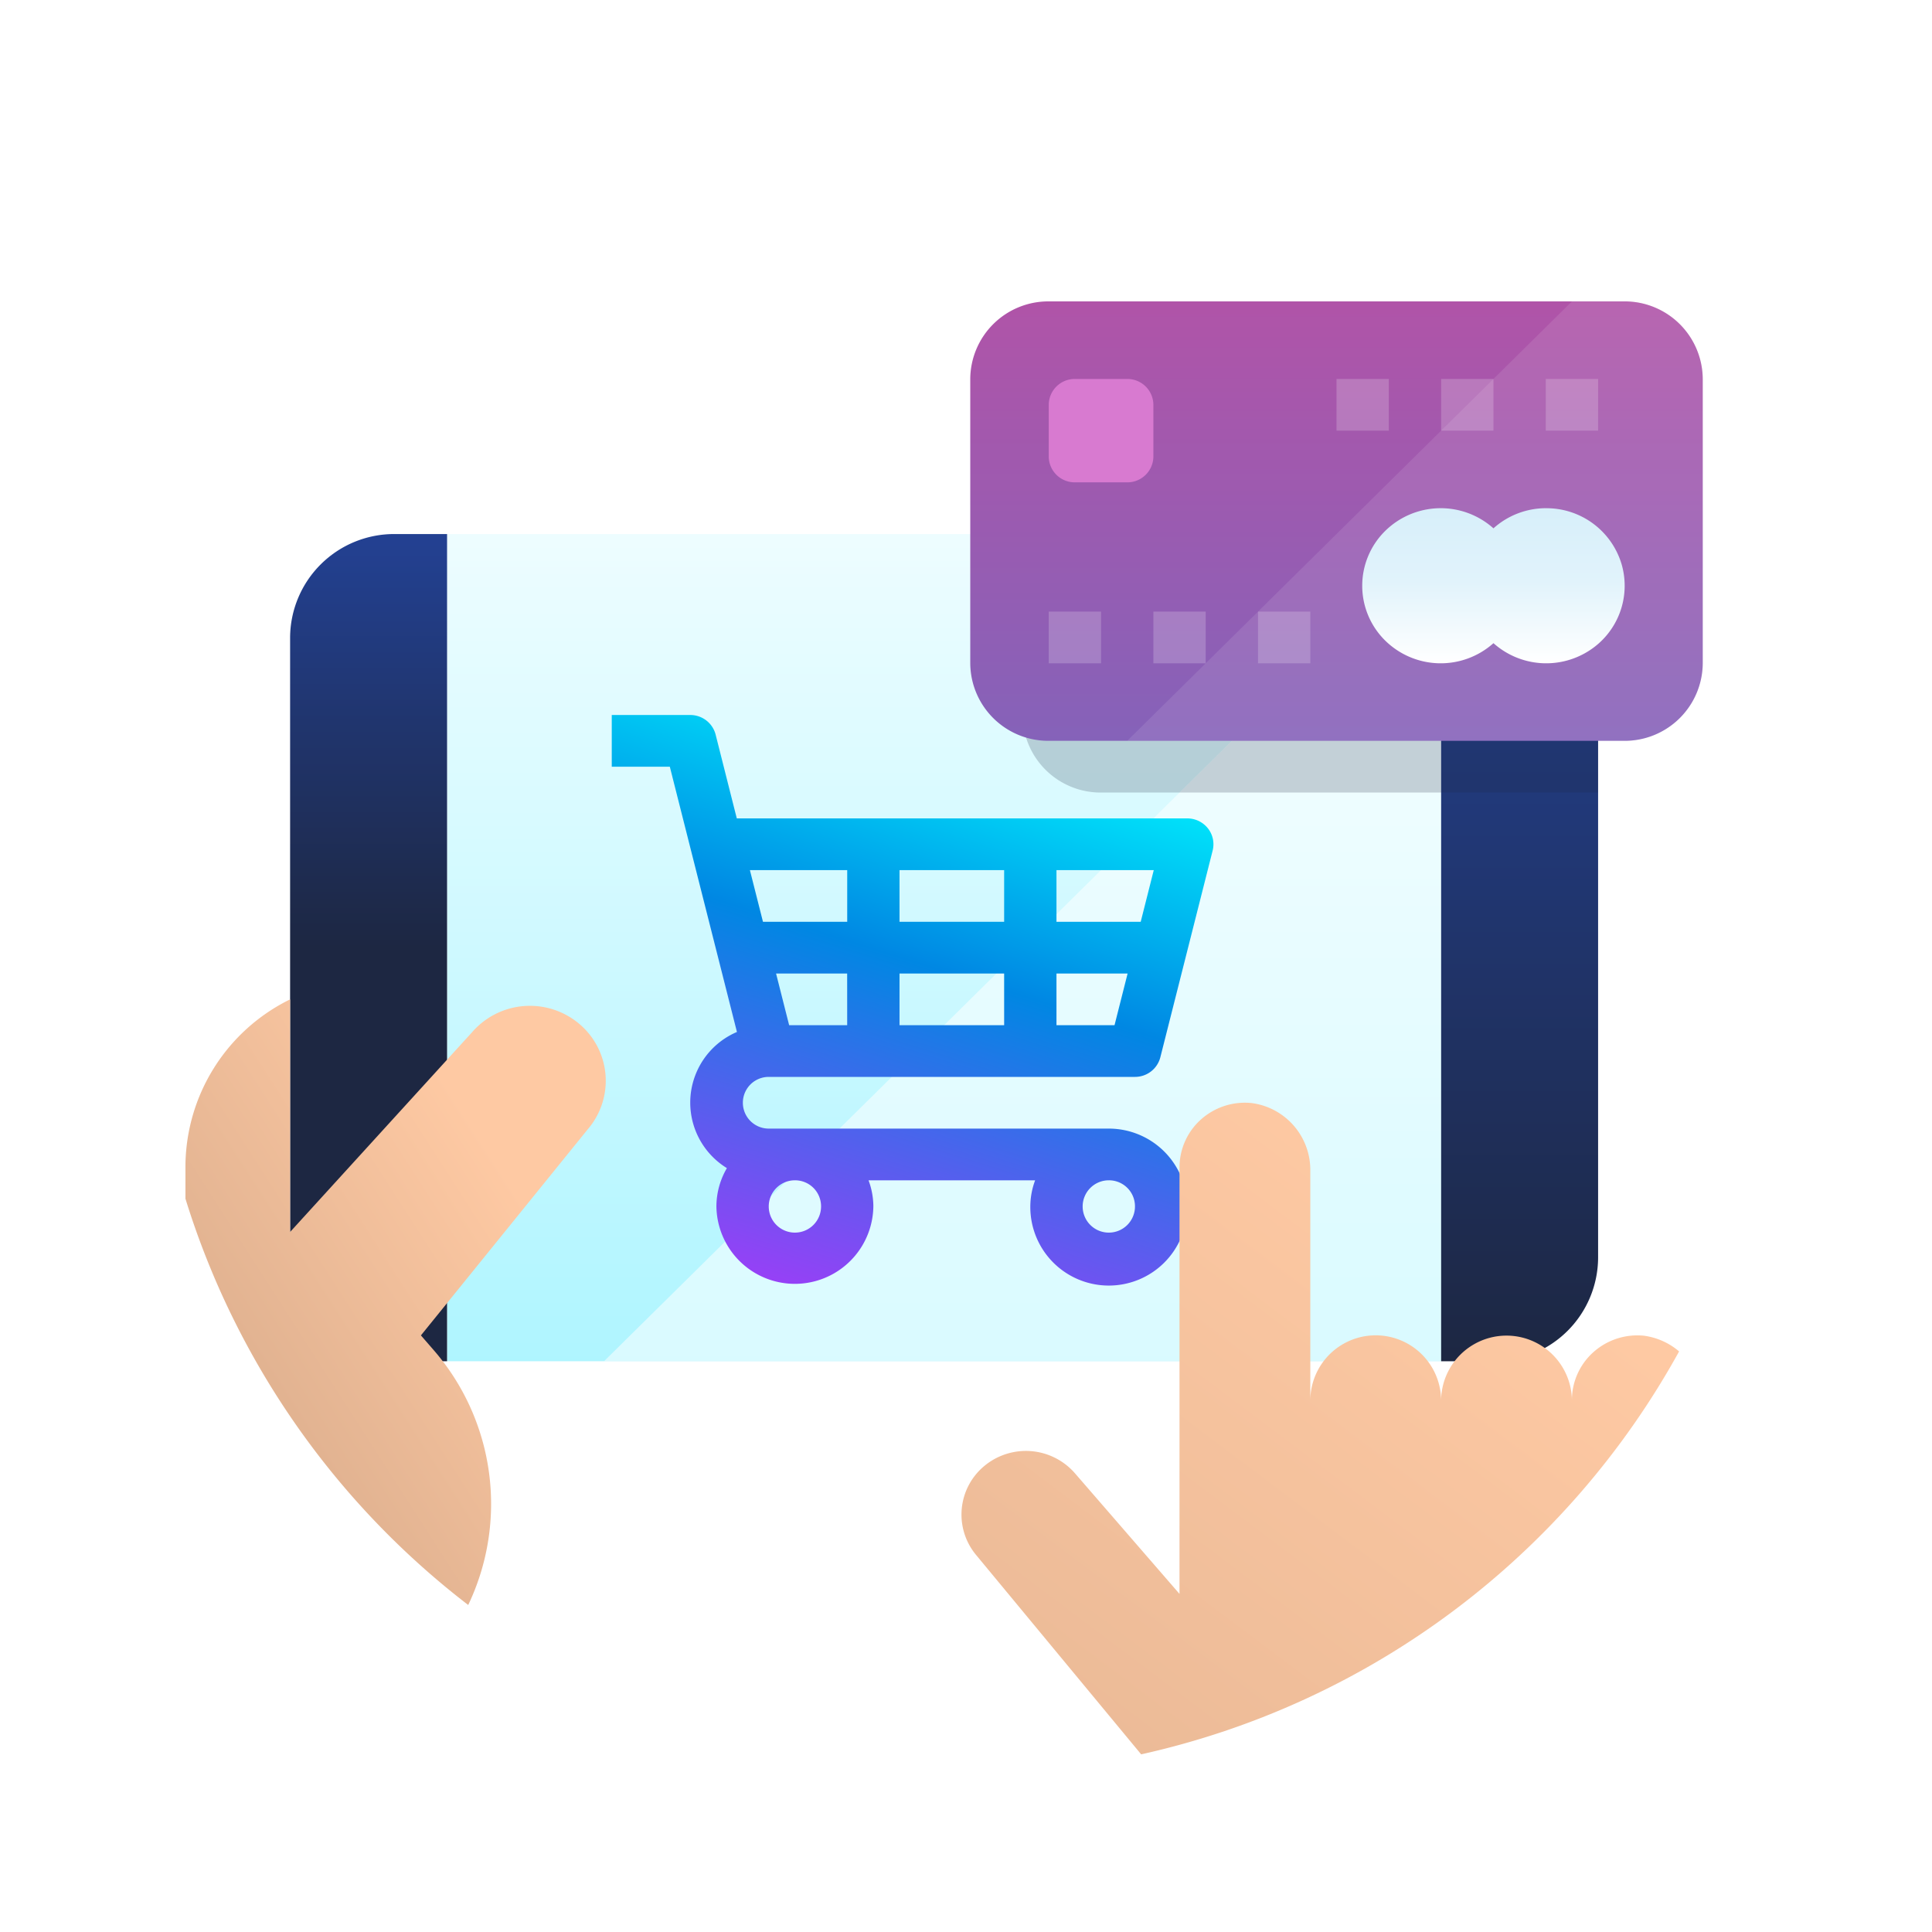 <svg xmlns="http://www.w3.org/2000/svg" xmlns:xlink="http://www.w3.org/1999/xlink" width="250" height="250" viewBox="0 0 250 250">
  <defs>
    <filter id="Path_197" x="-11" y="-13" width="272" height="272" filterUnits="userSpaceOnUse">
      <feOffset input="SourceAlpha"/>
      <feGaussianBlur stdDeviation="10" result="blur"/>
      <feFlood flood-color="#7e989e" flood-opacity="0.302"/>
      <feComposite operator="in" in2="blur"/>
      <feComposite in="SourceGraphic"/>
    </filter>
    <linearGradient id="linear-gradient" x1="0.5" y1="-0.277" x2="0.5" y2="1" gradientUnits="objectBoundingBox">
      <stop offset="0" stop-color="#fff"/>
      <stop offset="1" stop-color="#aff5ff"/>
    </linearGradient>
    <linearGradient id="linear-gradient-2" x1="0.5" x2="0.5" y2="0.5" gradientUnits="objectBoundingBox">
      <stop offset="0" stop-color="#234193"/>
      <stop offset="1" stop-color="#1d2742"/>
    </linearGradient>
    <linearGradient id="linear-gradient-3" x2="0.5" y2="1" xlink:href="#linear-gradient-2"/>
    <linearGradient id="linear-gradient-4" x1="0.5" x2="0.5" y2="1" gradientUnits="objectBoundingBox">
      <stop offset="0" stop-color="#b054a8"/>
      <stop offset="1" stop-color="#8562b9"/>
    </linearGradient>
    <linearGradient id="linear-gradient-5" x1="0.5" x2="0.5" y2="1" gradientUnits="objectBoundingBox">
      <stop offset="0" stop-color="#d7effa"/>
      <stop offset="0.473" stop-color="#e1f3fb"/>
      <stop offset="1" stop-color="#fff"/>
    </linearGradient>
    <linearGradient id="linear-gradient-6" y1="-0.241" x2="-0.482" y2="1" gradientUnits="objectBoundingBox">
      <stop offset="0" stop-color="#00f7ff"/>
      <stop offset="0.355" stop-color="#0087e3"/>
      <stop offset="0.567" stop-color="#4865ec"/>
      <stop offset="0.754" stop-color="#8648f4"/>
      <stop offset="1" stop-color="#d921ff"/>
    </linearGradient>
    <linearGradient id="linear-gradient-7" x1="0.5" x2="-1.649" y2="1.973" gradientUnits="objectBoundingBox">
      <stop offset="0" stop-color="#fec9a3"/>
      <stop offset="1" stop-color="#7f6552"/>
    </linearGradient>
    <linearGradient id="linear-gradient-8" x2="-3.708" y2="5.088" xlink:href="#linear-gradient-7"/>
    <clipPath id="clip-_02_1">
      <rect width="250" height="250"/>
    </clipPath>
  </defs>
  <g id="_02_1" data-name="02 – 1" clip-path="url(#clip-_02_1)">
    <rect width="250" height="250" fill="rgba(255,255,255,0)"/>
    <g id="Group_886" data-name="Group 886" transform="translate(-165 -501)">
      <g transform="matrix(1, 0, 0, 1, 165, 501)" filter="url(#Path_197)">
        <g id="Path_197-2" data-name="Path 197" transform="translate(19 17)" fill="#fff">
          <path d="M106,0A106,106,0,1,1,0,106,106,106,0,0,1,106,0Z" stroke="none"/>
          <path d="M 106 1 C 98.875 1 91.755 1.718 84.838 3.133 C 78.097 4.513 71.466 6.571 65.13 9.251 C 58.908 11.882 52.907 15.14 47.294 18.932 C 41.734 22.688 36.505 27.002 31.754 31.754 C 27.002 36.505 22.688 41.734 18.932 47.294 C 15.14 52.907 11.882 58.908 9.251 65.13 C 6.571 71.466 4.513 78.097 3.133 84.838 C 1.718 91.755 1 98.875 1 106 C 1 113.125 1.718 120.245 3.133 127.162 C 4.513 133.903 6.571 140.534 9.251 146.87 C 11.882 153.092 15.14 159.093 18.932 164.706 C 22.688 170.266 27.002 175.495 31.754 180.246 C 36.505 184.998 41.734 189.312 47.294 193.068 C 52.907 196.86 58.908 200.118 65.13 202.749 C 71.466 205.429 78.097 207.487 84.838 208.867 C 91.755 210.282 98.875 211 106 211 C 113.125 211 120.245 210.282 127.162 208.867 C 133.903 207.487 140.534 205.429 146.87 202.749 C 153.092 200.118 159.093 196.86 164.706 193.068 C 170.266 189.312 175.495 184.998 180.246 180.246 C 184.998 175.495 189.312 170.266 193.068 164.706 C 196.86 159.093 200.118 153.092 202.749 146.87 C 205.429 140.534 207.487 133.903 208.867 127.162 C 210.282 120.245 211 113.125 211 106 C 211 98.875 210.282 91.755 208.867 84.838 C 207.487 78.097 205.429 71.466 202.749 65.13 C 200.118 58.908 196.86 52.907 193.068 47.294 C 189.312 41.734 184.998 36.505 180.246 31.754 C 175.495 27.002 170.266 22.688 164.706 18.932 C 159.093 15.14 153.092 11.882 146.87 9.251 C 140.534 6.571 133.903 4.513 127.162 3.133 C 120.245 1.718 113.125 1 106 1 M 106 0 C 164.542 0 212 47.458 212 106 C 212 164.542 164.542 212 106 212 C 47.458 212 0 164.542 0 106 C 0 47.458 47.458 0 106 0 Z" stroke="none" fill="rgba(255,255,255,0.25)"/>
        </g>
      </g>
      <g id="Group_29" data-name="Group 29" transform="translate(-669.164 86)">
        <rect id="Rectangle_4964" data-name="Rectangle 4964" width="128.632" height="107.039" transform="translate(892.015 484.106)" fill="url(#linear-gradient)"/>
        <path id="Path_103" data-name="Path 103" d="M1020.647,591.145V484.106L912.325,591.145Zm0,0" fill="rgba(255,255,255,0.53)"/>
        <path id="Path_104" data-name="Path 104" d="M885.245,484.106a13.461,13.461,0,0,0-13.541,13.38v80.279a13.462,13.462,0,0,0,13.541,13.38h6.77V484.106Zm0,0" fill="url(#linear-gradient-2)"/>
        <path id="Path_105" data-name="Path 105" d="M1027.417,484.106h-6.77V591.145h6.77a13.462,13.462,0,0,0,13.541-13.38V497.486a13.461,13.461,0,0,0-13.541-13.38Zm0,0" fill="url(#linear-gradient-3)"/>
        <path id="Path_106" data-name="Path 106" d="M976.641,517.556H986.8l33.851-33.45H966.486v23.415a10.1,10.1,0,0,0,10.155,10.035Zm0,0" fill="rgba(29,39,66,0.21)"/>
        <path id="Path_107" data-name="Path 107" d="M1020.647,517.556v-33.45L986.8,517.556Zm0,0" fill="rgba(29,39,66,0.21)"/>
        <path id="Path_108" data-name="Path 108" d="M1027.417,484.106h-6.77v33.45h20.311v-20.07a13.461,13.461,0,0,0-13.541-13.38Zm0,0" fill="rgba(29,39,66,0.21)"/>
        <path id="Path_109" data-name="Path 109" d="M969.871,454h74.472a10.1,10.1,0,0,1,10.155,10.035v36.793a10.1,10.1,0,0,1-10.155,10.035H969.871a10.1,10.1,0,0,1-10.156-10.035V464.038A10.1,10.1,0,0,1,969.871,454Zm0,0" fill="url(#linear-gradient-4)"/>
        <path id="Path_110" data-name="Path 110" d="M1044.343,454h-6.77l-57.547,56.863h64.317a10.1,10.1,0,0,0,10.155-10.035V464.038A10.1,10.1,0,0,0,1044.343,454Zm0,0" fill="rgba(255,255,255,0.1)"/>
        <path id="Path_111" data-name="Path 111" d="M973.256,464.038h6.77a3.366,3.366,0,0,1,3.385,3.345v6.688a3.365,3.365,0,0,1-3.385,3.345h-6.77a3.364,3.364,0,0,1-3.385-3.345v-6.688a3.365,3.365,0,0,1,3.385-3.345Zm0,0" fill="#d87ad0"/>
        <path id="Path_112" data-name="Path 112" d="M1034.188,480.761a10.158,10.158,0,0,0-6.771,2.605,10.244,10.244,0,0,0-14.122.448,9.952,9.952,0,0,0,0,13.963,10.244,10.244,0,0,0,14.122.448,10.25,10.25,0,0,0,12.2,1.085,9.977,9.977,0,0,0,4.382-11.3,10.137,10.137,0,0,0-9.811-7.246Zm0,0" fill="url(#linear-gradient-5)"/>
        <rect id="Rectangle_4965" data-name="Rectangle 4965" width="6.77" height="6.69" transform="translate(969.871 494.141)" fill="rgba(255,255,255,0.2)"/>
        <rect id="Rectangle_4966" data-name="Rectangle 4966" width="6.77" height="6.69" transform="translate(983.411 494.141)" fill="rgba(255,255,255,0.2)"/>
        <rect id="Rectangle_4967" data-name="Rectangle 4967" width="6.77" height="6.69" transform="translate(996.951 494.141)" fill="rgba(255,255,255,0.2)"/>
        <rect id="Rectangle_4968" data-name="Rectangle 4968" width="6.77" height="6.688" transform="translate(1034.188 464.038)" fill="rgba(255,255,255,0.2)"/>
        <rect id="Rectangle_4969" data-name="Rectangle 4969" width="6.77" height="6.688" transform="translate(1020.647 464.038)" fill="rgba(255,255,255,0.2)"/>
        <rect id="Rectangle_4970" data-name="Rectangle 4970" width="6.77" height="6.688" transform="translate(1007.107 464.038)" fill="rgba(255,255,255,0.2)"/>
        <path id="Path_113" data-name="Path 113" d="M932.636,554.35h47.39a3.381,3.381,0,0,0,3.284-2.533l6.771-26.76a3.316,3.316,0,0,0-.615-2.869,3.4,3.4,0,0,0-2.67-1.287H928.505l-2.74-10.848a3.381,3.381,0,0,0-3.284-2.532H912.325v6.69h7.513l2.744,10.846,5.942,23.479a9.941,9.941,0,0,0-1.3,17.618,9.843,9.843,0,0,0-1.357,4.921,10.155,10.155,0,0,0,20.309,0,9.8,9.8,0,0,0-.623-3.345h21.557a9.776,9.776,0,0,0-.623,3.345,10.156,10.156,0,1,0,10.155-10.035H932.636a3.345,3.345,0,1,1,0-6.69ZM963.1,540.971v6.69H949.56v-6.69Zm-13.54-6.69v-6.69H963.1v6.69Zm-6.77,13.38h-7.511l-1.693-6.69h9.2Zm27.081,0v-6.69h9.205l-1.693,6.69Zm10.9-13.38h-10.9v-6.69h12.59Zm-37.978-6.69v6.69h-10.9l-1.693-6.69Zm-3.384,43.484a3.385,3.385,0,1,1-3.385-3.345,3.364,3.364,0,0,1,3.385,3.345Zm40.62,0a3.385,3.385,0,1,1-3.385-3.345,3.365,3.365,0,0,1,3.385,3.345Zm0,0" transform="translate(1)" fill="url(#linear-gradient-6)"/>
        <rect id="Rectangle_4974" data-name="Rectangle 4974" width="196.336" height="194.008" transform="translate(858.164 454)" fill="none"/>
        <path id="Path_115" data-name="Path 115" d="M890.248,589.662,888.63,587.8l21.587-26.666a9.624,9.624,0,0,0-1.133-13.676,9.9,9.9,0,0,0-13.839,1.119L871.7,574.42v-30.1a24.177,24.177,0,0,0-13.54,21.647v4.143a105.663,105.663,0,0,0,36.591,52.574A30.371,30.371,0,0,0,890.248,589.662Z" fill="url(#linear-gradient-7)"/>
        <path id="Path_114" data-name="Path 114" d="M1051.439,589.873a8.815,8.815,0,0,0-4.531-2.031,8.53,8.53,0,0,0-6.54,2.109,8.318,8.318,0,0,0-2.8,6.211,8.464,8.464,0,0,0-16.926,0,8.463,8.463,0,0,0-16.925,0V566.535a8.729,8.729,0,0,0-7.59-8.8,8.528,8.528,0,0,0-6.541,2.108,8.32,8.32,0,0,0-2.795,6.212V621.25l-13.54-15.62a8.409,8.409,0,0,0-11.688-.957,8.17,8.17,0,0,0-1.094,11.538l21.361,25.8A105.661,105.661,0,0,0,1051.439,589.873Z" fill="url(#linear-gradient-8)"/>
      </g>
    </g>
  </g>
</svg>
